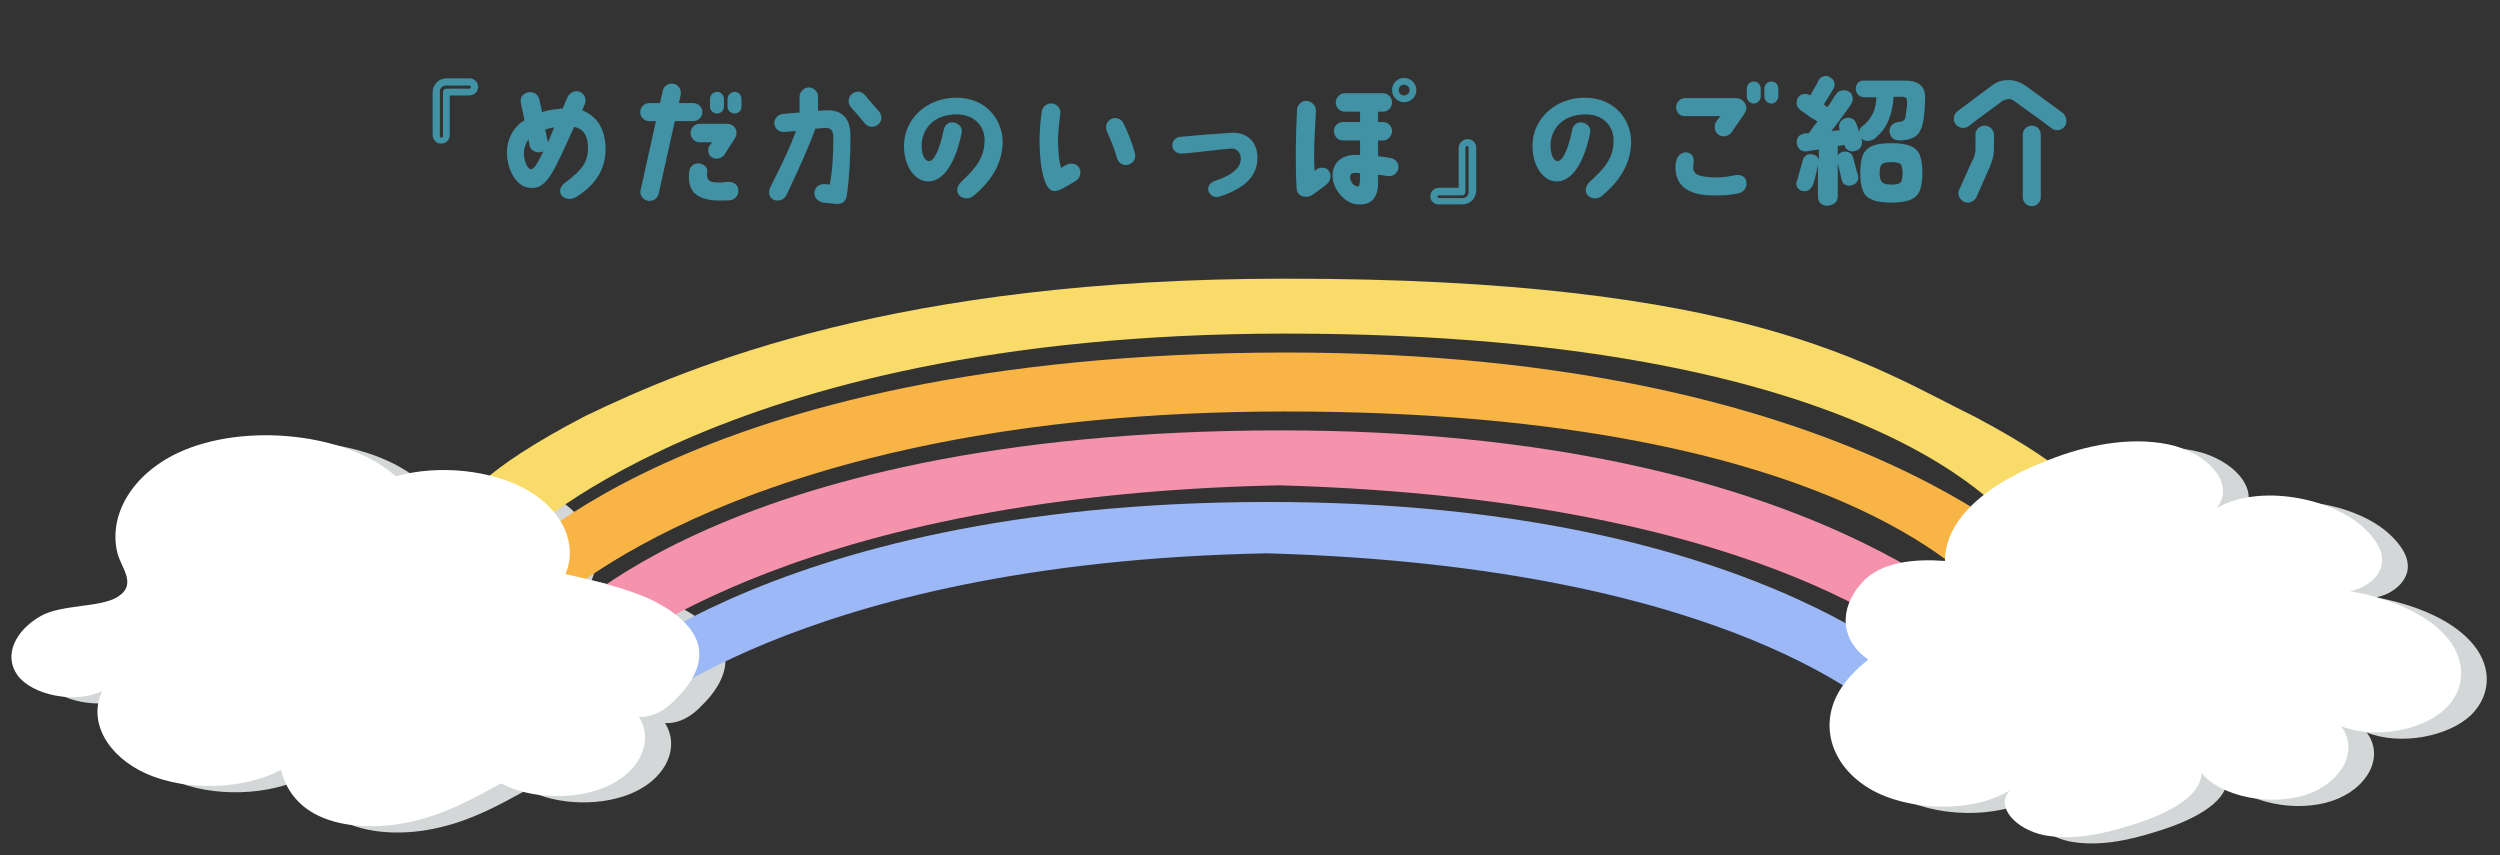 <?xml version="1.0" encoding="utf-8"?>
<!-- Generator: Adobe Illustrator 28.2.0, SVG Export Plug-In . SVG Version: 6.00 Build 0)  -->
<svg version="1.1" id="レイヤー_1" xmlns="http://www.w3.org/2000/svg" xmlns:xlink="http://www.w3.org/1999/xlink" x="0px"
	 y="0px" viewBox="0 0 555.3 190" style="enable-background:new 0 0 555.3 190;" xml:space="preserve">
<rect x="0" y="0" width="555.3" height="190" fill="#333333" stroke="none"/>
<style type="text/css">
	.st0{fill:#D3D7D7;}
	.st1{fill:#F8DB69;}
	.st2{fill:#F8B546;}
	.st3{fill:#F593AC;}
	.st4{fill:#9CB8F7;}
	.st5{fill:#FFFFFF;}
	.st6{fill:#4192A5;}
</style>
<g>
	<path class="st0" d="M45.3,102c14.7-6.9,37.8-4.4,48.4,5.2c9.6-2.7,21.5-1.4,29.3,3.1c7.8,4.5,11.2,12,8.4,18.6
		c6.4,1.5,13,3,18.6,5.5c5.6,2.6,10.2,6.4,11,10.8c0.8,4.2-1.9,8.5-5.6,12c-1.8,1.8-4.5,3.6-7.7,3.4c3.3,5.2,0.5,11.8-6.5,15.2
		c-7,3.4-17.4,3.2-24.1-0.4c-6,3.3-12.1,6.7-19.5,8.4c-7.4,1.8-16.3,1.6-22.2-1.8c-4.2-2.4-6.3-6-7.2-9.6c-8.2,4.4-21,4.8-29.8,0.9
		c-8.8-3.9-13.1-11.7-9.9-18.4c-6,2.9-15.6,0.9-18.8-3.5c-3.2-4.4-0.5-10,5.2-13.2c4.7-2.6,13.1-1.8,17-4.2
		c4.6-2.9,0.6-6.6-0.1-10.1C29.9,115.8,34.9,106.9,45.3,102z"/>
	<path class="st0" d="M548.7,142.4c-4.5-4.9-12.5-8.2-21-9.7c4.1-0.8,6.8-3.6,7.1-6.3c0.3-2.8-1.6-5.5-4.1-7.8
		c-7.3-6.7-23.3-9.8-32.7-4.3c4.5-5.3-1.9-12.4-10.7-14.2c-8.8-1.8-18.5,0.3-26.4,3.4c-7.9,3-15,7.1-19.3,12.4
		c-2.5,3.1-3.9,6.6-3.9,10.1c-6.5-0.5-14.2,0.1-18.4,4.8c-5.3,5.8-4.8,12.9,1.4,17.1c-3,2.4-5.5,5-7,8c-3.6,7.1-1.2,15.6,7.3,20.7
		c8.5,5,22.9,5.5,31.2,0.3c-3.5,3.6,1.2,8.7,7.5,10c6.3,1.2,13-0.2,19-2.1c7.7-2.3,15.9-6.2,16-11.7c4.2,5.2,15.3,7.5,23.3,4.8
		c8-2.7,11.7-9.9,7.7-15.2c7.5,3,18.2,0.9,23.2-3.9C553.8,153.9,553.3,147.3,548.7,142.4z"/>
	<path class="st1" d="M115.5,119.3c-1.1,2.8,41.5-45.1,169.7-45.2c138.6-0.1,163.5,45.7,162.8,42.7c5.3-2,10.7-3.9,16.3-5.7
		c-0.6-0.3-2.2-6.1-25.4-18.4c-23.2-11.4-51.1-30.9-153.6-30.8C199.7,61.9,153.9,80.9,130,92.4c-24,12.5-26.2,18.6-26.8,18.9
		C107.4,114,111.5,116.6,115.5,119.3z"/>
	<path class="st2" d="M123.7,133.1c-1,2.6,40.3-41.6,161.5-41.7c127.5-0.1,155.5,42.1,154.9,39.3c5.1-1.9,10.2-3.7,15.5-5.5
		c1.2,2.8-41.8-47-170.3-46.9C150,78.5,110.7,128.2,112,125.5C116,128,119.9,130.5,123.7,133.1z"/>
	<path class="st3" d="M133.3,146.7c-0.9,2.4,37.8-36.6,150.9-38.9c112.7,3.2,145.3,39.3,144.7,36.7c4.7-1.8,9.6-3.5,14.5-5.1
		c1.1,2.6-39-43.9-159.1-43.8c-128.1,0.1-163.1,46.5-161.9,44C126.1,141.9,129.7,144.3,133.3,146.7z"/>
	<path class="st4" d="M139.5,159.5c-0.8,2.3,35.5-34.5,141.9-36.6c106,3,136.7,37,136.1,34.6c4.4-1.7,9-3.3,13.6-4.8
		c1,2.4-36.7-41.3-149.7-41.2c-114.2,0.1-153.4,43.8-152.3,41.4C132.7,155,136.1,157.2,139.5,159.5z"/>
	<path class="st5" d="M39.5,100.6c14.7-6.9,37.8-4.4,48.4,5.2c9.6-2.7,21.5-1.4,29.3,3.1c7.8,4.5,11.2,12,8.4,18.6
		c6.4,1.5,13,3,18.6,5.5c5.6,2.6,10.2,6.4,11,10.8c0.8,4.2-1.9,8.5-5.6,12c-1.8,1.8-4.5,3.6-7.7,3.4c3.3,5.2,0.5,11.8-6.5,15.2
		c-7,3.4-17.4,3.2-24.1-0.4c-6,3.3-12.1,6.7-19.5,8.4c-7.4,1.8-16.3,1.6-22.2-1.8c-4.2-2.4-6.3-6-7.2-9.6
		c-8.2,4.4-20.9,4.8-29.8,0.9c-8.8-3.9-13.1-11.7-9.9-18.4c-6,2.9-15.6,0.9-18.8-3.5c-3.2-4.4-0.5-10,5.2-13.2
		c4.7-2.6,13.1-1.8,17-4.2c4.6-2.9,0.6-6.6-0.1-10.1C24.2,114.4,29.2,105.5,39.5,100.6z"/>
	<path class="st5" d="M543,141c-4.5-4.9-12.5-8.2-21-9.7c4.1-0.8,6.8-3.6,7.1-6.3c0.3-2.8-1.6-5.5-4.1-7.8
		c-7.3-6.7-23.3-9.8-32.7-4.3c4.5-5.3-1.9-12.4-10.7-14.2c-8.8-1.8-18.5,0.3-26.4,3.4c-7.9,3-15,7.1-19.3,12.4
		c-2.5,3.1-3.9,6.6-3.9,10.1c-6.5-0.5-14.2,0.1-18.4,4.8c-5.3,5.8-4.8,12.9,1.4,17.1c-3,2.4-5.5,5-7,8c-3.6,7.1-1.2,15.6,7.3,20.7
		c8.5,5,22.9,5.5,31.2,0.3c-3.5,3.6,1.2,8.7,7.5,10c6.3,1.2,13-0.2,19-2.1c7.7-2.3,15.9-6.2,16-11.7c4.2,5.2,15.3,7.5,23.3,4.8
		c8-2.7,11.7-9.9,7.7-15.2c7.5,3,18.2,0.9,23.2-3.9C548.1,152.6,547.6,145.9,543,141z"/>
</g>
<g>
	<path class="st6" d="M106.2,19.3c0,1.1-0.9,1.9-2,1.9c0,0-3.3,0-4.3,0c0,1.1,0,8.8,0,8.8c0,1.1-0.9,1.9-1.9,1.9
		c-1.1,0-1.9-0.9-1.9-1.9l0-9.5c0-0.8,0.3-1.6,0.9-2.2c0.6-0.6,1.4-0.9,2.2-0.9h5.1C105.3,17.4,106.2,18.2,106.2,19.3z M104.6,19.3
		c0-0.2-0.2-0.3-0.3-0.3h-5.3c-0.7,0-1.3,0.6-1.3,1.3v9.9c0,0.2,0.2,0.4,0.3,0.4c0.2,0,0.4-0.2,0.4-0.4c0-1.5,0-7.8,0-9.8
		c0-0.4,0.3-0.7,0.7-0.7c1.4,0,4.2,0,5.3,0C104.4,19.6,104.6,19.5,104.6,19.3z"/>
	<path class="st6" d="M134.5,32.6c0.2,4.1-1.6,8.2-6.6,11.2c-1,0.6-2.4,0.5-3.1-0.3c-0.6-0.7-0.6-2,0.7-2.9c4.2-3.1,5-4.9,5.1-7.4
		c0.1-2.3-0.6-4.6-3.1-5c-1.7,3.8-3.8,8.5-5,10.4c-1.3,2-2.5,3.4-5,3.1c-2.9-0.3-4.9-4.1-4.9-7.9c0-2.8,1.4-5.6,3.9-7.1l-0.8-3.8
		c-0.3-1.5,0.7-2.2,1.7-2.4c1.1-0.2,2.2,0.5,2.4,1.6l0.6,2.8c1.5-0.5,3.2-0.7,4.6-0.8c0.3-0.7,0.8-2,1.1-2.6c0.5-1,1.7-1.5,2.7-1.1
		c1.1,0.5,1.5,1.6,1.1,2.7c-0.2,0.5-0.3,0.8-0.6,1.4C132.6,25.8,134.3,28.5,134.5,32.6z M120.7,33.6c-0.2,0.1-0.4,0.2-0.6,0.2
		c-1.1,0.2-2.3-0.4-2.5-1.6l-0.2-1.2c-0.6,0.7-0.9,1.7-1,2.5c-0.2,2,0.7,4.1,1.6,4.1C118.9,37.5,119.8,35.3,120.7,33.6z M123.1,28.3
		c-0.7,0.1-1.3,0.2-2,0.5l0.6,2.8C122.1,30.7,122.6,29.6,123.1,28.3z"/>
	<path class="st6" d="M142.3,42.2l3.4-15.3h-1.5c-1.1,0-2-0.9-2-2c0-1.1,0.9-2,2-2h2.4l0.6-2.7c0.2-1.1,1.3-1.8,2.4-1.6
		c1.1,0.2,1.8,1.3,1.6,2.4l-0.4,1.9h3.2c1.1,0,2,0.9,2,2c0,1.1-0.9,2-2,2h-4.1L146.3,43c-0.2,1.1-1.3,1.8-2.4,1.6
		C142.8,44.4,142,43.3,142.3,42.2z M158.5,44.5c-4-0.4-5.9-2.2-5.4-6.4c0.1-1.1,1-1.9,2.1-1.8c0.8,0,2,0.7,1.9,1.8
		c-0.2,1.7,0.2,2.3,1.8,2.4c1,0.1,1.8,0,2.7-0.1c1.2-0.1,2.3,0.5,2.4,1.8c0.1,1.4-1,2.2-1.9,2.3C160.9,44.5,159.9,44.6,158.5,44.5z
		 M163.6,29.5c0,0.4-0.1,0.8-0.4,1.3l-2.2,3.4c-0.6,1-1.8,1.3-2.8,0.8c-1-0.6-1.1-1.8-0.6-2.7l0.6-0.7h-2.8c-1.1,0-2-0.9-2-2.1
		c0-1.1,0.9-2,2-2h6.1C162.7,27.5,163.6,28.4,163.6,29.5z M160.8,22v1.7c0,0.9-0.7,1.5-1.5,1.5c-0.9,0-1.6-0.7-1.6-1.5V22
		c0-0.8,0.7-1.6,1.6-1.6C160.1,20.4,160.8,21.1,160.8,22z M164.7,22v1.7c0,0.9-0.7,1.5-1.5,1.5c-0.9,0-1.6-0.7-1.6-1.5V22
		c0-0.8,0.7-1.6,1.6-1.6C164,20.4,164.7,21.1,164.7,22z"/>
	<path class="st6" d="M171,41.8c3.3-6.6,4.4-8.9,5.8-12.7l-2.6,0.2c-1.1,0.1-2.1-0.7-2.2-1.8c-0.1-1.1,0.8-2.1,1.9-2.2
		c0,0,2.4-0.2,3.7-0.3c0-0.9,0-2.3,0-3.4c0,0,0,0,0-0.1c0-1.1,0.9-2,2-2.1c1.1,0,2.1,0.9,2.1,2c0,1.1,0,2.3,0,3.2
		c0.8,0,0.8-0.1,1.9-0.1c3.5-0.1,5.4,1.8,5.3,6c0,4.3-0.2,8.7-0.8,12.9c-0.2,1.4-1.1,2-2.3,1.9l-3-0.3c-1.2-0.3-2-1.1-1.9-2.3
		c0.1-1.1,1.1-1.9,2.3-1.8l1.1,0.1c0.6-2.9,0.8-6.7,0.8-10.5c0-1.4-0.5-2.1-1.7-2.1c-1.6,0.1-1,0.1-2.3,0.2
		c-1.6,4.7-6.4,14.7-6.4,14.7c-0.5,1.1-1.8,1.5-2.8,1.1C170.9,44,170.6,42.8,171,41.8z M195.3,24.8c0.7,0.9,0.6,2.2-0.3,2.9
		c-0.9,0.7-2.2,0.6-2.9-0.3c-1-1.2-2.1-2.5-3.1-3.6c-0.7-0.8-0.7-2.1,0.2-2.9c0.9-0.8,2.1-0.7,2.9,0.2
		C193.1,22.3,194.2,23.6,195.3,24.8z"/>
	<path class="st6" d="M218.7,31.3c0.1-3.4-2.5-6-6.4-5.9c-5,0.1-7.5,3.3-7.6,6.8c0,2,0.6,3.5,1.6,3.6c1.1,0.1,2.4-2.4,3.3-6.9
		c0.2-1.1,1.1-1.9,2.2-1.7c1.2,0.2,2.1,1.2,1.8,2.3c-0.7,3.6-2.8,10.8-7.5,10.8c-2.7,0-5.4-3.2-5.3-8.1c0.1-5.9,5.1-10.4,11.4-10.5
		c6.9-0.1,10.5,5,10.5,9.8c0,4.1-1.9,8.3-6.6,12.1c-0.9,0.7-2.4,0.6-3.1-0.3c-0.6-0.7-0.5-2,0.5-2.9C216.9,37.2,218.6,35,218.7,31.3
		z"/>
	<path class="st6" d="M230.9,31.6c0-2.4,0.2-4.8,0.5-6.9c0.2-1.1,1.3-1.9,2.4-1.7c1.1,0.2,1.9,1.2,1.7,2.3c-0.2,2-0.5,4-0.5,6.2
		c0.1,2,0.1,3.9,0.7,5.8c0.5-0.3,0.9-0.6,1.2-0.7c1-0.5,2.3-0.3,2.8,0.7c0.6,1,0.2,2.3-0.8,2.9c-2.2,1.3-3.8,2.4-4.9,2.2
		C232.3,42.3,231,38.5,230.9,31.6z M245.9,29.3c-0.5-1-0.2-2.2,0.8-2.8c1-0.6,2.3-0.2,2.8,0.8c1.1,2.3,1.9,4.2,2.6,6.8
		c0.3,1.1-0.4,2.2-1.5,2.5c-1.1,0.3-2.2-0.4-2.5-1.5C247.5,33,246.7,31,245.9,29.3z"/>
	<path class="st6" d="M279.3,35c0,4-2.6,6.7-8.2,8.6c-1.5,0.5-2.4-0.3-2.7-1.2c-0.2-0.8,0.2-1.9,1.7-2.3c5.5-1.9,5.5-4.1,5.5-5
		c0-1.1-0.9-2.2-2.1-2.1c-2.1,0.1-8.4,1-11.1,1.1c-0.4,0.1-1.9-0.3-2-1.7c-0.1-1,0.7-1.9,1.7-2c2.9-0.3,8-0.7,11.2-0.9
		C276.6,29.2,279.3,31.2,279.3,35z"/>
	<path class="st6" d="M288,41.8c-0.3-5-0.2-11.6,0.1-17.5c0.1-1.1,1.1-2,2.2-1.9c1.1,0.1,2,1.1,2,2.2c-0.2,4.1-0.6,9-0.3,13.4
		c0,0,0.2-0.2,0.3-0.3c0.9-0.7,2.3-0.6,2.9,0.3c0.6,0.9,0.4,2.2-0.6,3c-0.5,0.4-2.6,2-3.3,2.4c-0.3,0.2-0.7,0.3-1,0.3
		C289.1,43.8,288,43.1,288,41.8z M307.2,20.7c1.1,0,2,0.9,2,2.1c0,1.1-0.9,2-2,2h-1.1c0,0.7,0,1.5,0,2.3h1.1c1.1,0,2,0.9,2,2
		c0,1.1-0.9,2.1-2,2.1h-1.1c0,1.2,0,2.4,0,3.5c0.7,0.1,1.9,0.2,2.8,0.4c1.1,0.2,1.9,1.2,1.7,2.3c-0.2,1.1-1.2,1.9-2.4,1.7
		c-0.5-0.1-1.6-0.2-2.1-0.3c0,0.3,0,1.8,0,1.8c0,3.4-1.6,5-4.5,4.8c-2.8-0.1-5.8-3.4-5.6-6.7c0.1-2.6,2.1-4.3,5-4.3
		c0.4,0,0.7,0,1.1,0c0-1,0-2.1,0-3.2h-3.8c-1.1,0-2-0.9-2-2.1c0-1.1,0.9-2,2-2h3.8c0-0.8,0-1.6,0-2.3h-3.4c-1.1,0-2-0.9-2-2
		c0-1.1,0.9-2.1,2-2.1H307.2z M302.1,38.5c-0.5-0.1-0.7-0.1-1.1-0.1c-0.6,0-1,0.2-1.1,0.7c-0.1,1.3,0.8,2.3,1.7,2.3
		c0.3,0,0.4-0.3,0.4-0.7C302.1,40.6,302.1,39,302.1,38.5z M314.6,20c0,1.5-1.2,2.7-2.7,2.7c-1.5,0-2.7-1.2-2.7-2.7
		c0-1.5,1.2-2.7,2.7-2.7C313.3,17.3,314.6,18.5,314.6,20z M313.1,20c0-0.7-0.6-1.2-1.2-1.2c-0.7,0-1.2,0.5-1.2,1.2s0.5,1.2,1.2,1.2
		C312.5,21.2,313.1,20.7,313.1,20z"/>
	<path class="st6" d="M317.7,43.6c0-1.1,0.9-1.9,2-1.9c0,0,3.3,0,4.3,0c0-1.1,0-8.8,0-8.8c0-1.1,0.9-2,2-2c1.1,0,1.9,0.9,1.9,1.9
		l0,9.5c0,0.8-0.3,1.6-0.9,2.2s-1.4,0.9-2.2,0.9h-5C318.6,45.5,317.7,44.7,317.7,43.6z M319.3,43.6c0,0.2,0.2,0.4,0.3,0.4h5.3
		c0.7,0,1.3-0.6,1.3-1.3v-9.9c0-0.2-0.2-0.4-0.3-0.4c-0.2,0-0.4,0.2-0.4,0.4c0,1.6,0,7.8,0,9.9c0,0.3-0.3,0.7-0.7,0.7
		c-1.4,0-4.2,0-5.3,0C319.4,43.3,319.3,43.4,319.3,43.6z"/>
	<path class="st6" d="M358.4,31.3c0.1-3.4-2.5-6-6.4-5.9c-5,0.1-7.5,3.3-7.6,6.8c0,2,0.6,3.5,1.5,3.6c1.1,0.1,2.4-2.4,3.3-6.9
		c0.2-1.1,1.1-1.9,2.2-1.7c1.2,0.2,2.1,1.2,1.8,2.3c-0.7,3.6-2.8,10.8-7.5,10.8c-2.7,0-5.4-3.2-5.3-8.1c0.1-5.9,5.1-10.4,11.4-10.5
		c6.9-0.1,10.5,5,10.5,9.8c0,4.1-1.9,8.3-6.6,12.1c-0.9,0.7-2.4,0.6-3.1-0.3c-0.6-0.7-0.5-2,0.5-2.9C356.6,37.2,358.4,35,358.4,31.3
		z"/>
	<path class="st6" d="M372.2,38c-0.1-0.7-0.1-1.5,0.2-2.5c0.2-0.9,1.4-2.1,2.8-1.5c1.1,0.5,1.1,1.4,0.9,2.9c-0.2,2,1.5,2.4,4.8,2.5
		c1.7,0.1,2.9-0.2,4.6-0.5c1.3-0.2,2.2,0.4,2.4,1.4c0.3,1.3-0.7,2.4-1.6,2.6c-2.1,0.5-3.6,0.5-5.5,0.5
		C373.7,43.5,372.4,40.1,372.2,38z M372.3,23.8c0-1.1,0.9-2,2-2h11.4c1.3,0,2.3,1.3,2.2,2.3c0,0.3-0.2,0.6-0.4,1.1l-2.9,4.2
		c-0.7,0.9-2,1.2-2.9,0.5c-0.9-0.6-1.1-1.9-0.5-2.9l0.9-1.2h-7.7C373.2,25.9,372.3,25,372.3,23.8z M391.1,19.7v1.7
		c0,0.8-0.7,1.6-1.5,1.6c-0.9,0-1.6-0.7-1.6-1.6v-1.7c0-0.9,0.7-1.6,1.6-1.6C390.4,18.1,391.1,18.8,391.1,19.7z M395,19.7v1.7
		c0,0.8-0.7,1.6-1.5,1.6c-0.9,0-1.6-0.7-1.6-1.6v-1.7c0-0.9,0.7-1.6,1.6-1.6C394.3,18.1,395,18.8,395,19.7z"/>
	<path class="st6" d="M405.8,45.7c-0.6,0-1-0.2-1.4-0.5c-0.4-0.4-0.6-0.9-0.6-1.5v-7.1c-0.1,0.4-0.2,0.9-0.3,1.5
		c-0.1,0.6-0.3,1.1-0.4,1.6c-0.1,0.5-0.3,1-0.4,1.3c-0.2,0.5-0.5,0.9-0.9,1.2s-1,0.3-1.5,0.2c-0.5-0.1-0.8-0.4-1.1-0.8
		c-0.2-0.4-0.3-0.9-0.1-1.3c0.1-0.4,0.3-0.8,0.4-1.4c0.2-0.6,0.3-1.1,0.5-1.7c0.2-0.6,0.3-1.1,0.4-1.5c0.1-0.5,0.4-0.9,0.8-1.2
		s0.9-0.3,1.4-0.2c0.7,0.1,1.1,0.5,1.4,1.1v-2.2c-0.5,0.1-1,0.1-1.4,0.2c-0.4,0.1-0.8,0.1-1.1,0.2c-0.6,0.1-1.2,0-1.6-0.3
		s-0.7-0.8-0.8-1.4c-0.1-0.6,0.1-1.1,0.4-1.6c0.4-0.4,0.9-0.6,1.5-0.7c0.1,0,0.2,0,0.3,0c0.1,0,0.2,0,0.4,0c0.3-0.3,0.6-0.7,0.9-1.2
		c0.3-0.4,0.7-0.9,1.1-1.4c-0.3-0.2-0.7-0.5-1.3-0.8c-0.5-0.3-1-0.7-1.4-1c-0.5-0.3-0.8-0.5-1-0.7c-0.5-0.3-0.7-0.7-0.9-1.2
		c-0.1-0.5,0-1,0.2-1.5c0.3-0.5,0.7-0.8,1.3-0.9c0.5-0.1,1,0,1.5,0.3h0c0.2-0.3,0.4-0.7,0.6-1.1s0.5-0.8,0.7-1.2
		c0.2-0.4,0.4-0.7,0.4-0.8c0.2-0.5,0.6-0.9,1.1-1.1c0.5-0.2,1-0.2,1.5,0.1s0.9,0.6,1,1.2c0.2,0.5,0.1,1-0.2,1.5
		c-0.1,0.2-0.4,0.6-0.6,1c-0.3,0.4-0.5,0.9-0.8,1.3c-0.3,0.5-0.5,0.8-0.7,1.1l0.8,0.6c0.4-0.5,0.7-1,1-1.5c0.3-0.5,0.6-0.9,0.8-1.2
		c0.3-0.5,0.8-0.9,1.3-1c0.5-0.1,1.1-0.1,1.6,0.2c0.5,0.2,0.7,0.6,0.9,1.2c0.1,0.6,0,1.1-0.3,1.6c-0.5,0.8-1.2,1.7-2,2.8
		c-0.8,1.1-1.6,2.2-2.4,3.2c0.7-0.1,1.3-0.1,1.9-0.2l-0.1-0.2c-0.2-0.6-0.1-1.1,0.1-1.5s0.6-0.7,1.1-0.9c0.5-0.2,1-0.2,1.5,0
		c0.5,0.2,0.8,0.6,1,1.1c0.1,0.2,0.2,0.5,0.3,0.8c0.1,0.4,0.2,0.7,0.4,1.1c0-0.5,0.2-1,0.7-1.3c1.1-0.8,1.8-1.8,2.3-2.8
		c0.5-1,0.7-2.2,0.8-3.6h-2.7c-0.6,0-1-0.2-1.4-0.6c-0.3-0.4-0.5-0.8-0.5-1.3c0-0.5,0.2-1,0.5-1.3c0.3-0.4,0.8-0.5,1.3-0.5h9.2
		c1.6,0,2.8,0.4,3.5,1.1c0.7,0.7,1,1.8,0.9,3.3c0,0.7-0.1,1.4-0.1,2.1c-0.1,0.8-0.2,1.4-0.2,2c-0.3,1.8-0.8,3-1.6,3.7
		c-0.8,0.7-2,1-3.5,1.1c-0.7,0-1.2-0.1-1.7-0.4c-0.4-0.3-0.7-0.8-0.8-1.5c0-0.6,0.1-1.1,0.5-1.5c0.4-0.4,0.8-0.6,1.4-0.7
		c0.6,0,1.1-0.2,1.3-0.4c0.2-0.2,0.4-0.6,0.4-1.1c0-0.3,0.1-0.8,0.2-1.4c0.1-0.6,0.1-1.1,0.1-1.4c0-0.5,0-0.8-0.2-1
		c-0.2-0.2-0.5-0.3-1.1-0.3h-1.7c-0.1,2-0.5,3.8-1.2,5.4c-0.6,1.5-1.7,2.8-3,3.9c-0.5,0.3-1,0.5-1.6,0.5c-0.6,0-1.1-0.2-1.4-0.7
		l0.1,0.3c0.2,0.6,0.1,1.1-0.1,1.6c-0.2,0.5-0.6,0.8-1.2,1c-0.6,0.2-1.1,0.2-1.6-0.1s-0.8-0.6-0.9-1.1l0-0.1c-0.2,0-0.5,0.1-0.7,0.1
		c-0.3,0.1-0.5,0.1-0.8,0.1v11.2c0,0.6-0.2,1.1-0.6,1.5C406.9,45.5,406.4,45.7,405.8,45.7z M411.5,41.1c-0.5,0.2-1,0.2-1.5,0
		c-0.5-0.2-0.8-0.5-0.9-1.1c-0.1-0.3-0.2-0.7-0.3-1.3c-0.1-0.5-0.3-1.1-0.4-1.6c-0.1-0.5-0.2-1-0.3-1.3c-0.1-0.6,0-1,0.2-1.4
		c0.3-0.4,0.7-0.6,1.1-0.7c0.5-0.1,1,0,1.4,0.2c0.4,0.2,0.7,0.6,0.8,1.1c0.1,0.2,0.2,0.6,0.3,1.1c0.1,0.5,0.3,1,0.4,1.4
		c0.1,0.5,0.2,0.8,0.3,1.1c0.2,0.6,0.2,1.1,0,1.5C412.4,40.6,412.1,40.9,411.5,41.1z M420.1,45c-1.8,0-3.2-0.2-4.2-0.6
		c-1-0.4-1.7-1-2.1-2c-0.4-0.9-0.6-2.3-0.6-4c0-1.7,0.2-3,0.6-4c0.4-0.9,1.1-1.6,2.1-2c1-0.4,2.4-0.6,4.2-0.6c1.8,0,3.2,0.2,4.2,0.6
		c1,0.4,1.7,1,2.1,2s0.6,2.3,0.6,4c0,1.7-0.2,3-0.6,4c-0.4,0.9-1.1,1.6-2.1,2C423.3,44.8,421.9,45,420.1,45z M420.1,41
		c0.7,0,1.3-0.1,1.6-0.2s0.6-0.4,0.7-0.7c0.1-0.4,0.2-0.9,0.2-1.6c0-0.7-0.1-1.2-0.2-1.6c-0.1-0.4-0.4-0.6-0.7-0.7s-0.9-0.2-1.6-0.2
		c-0.7,0-1.2,0.1-1.6,0.2s-0.6,0.4-0.8,0.7c-0.1,0.3-0.2,0.9-0.2,1.5c0,1,0.2,1.7,0.5,2C418.3,40.8,419,41,420.1,41z"/>
	<path class="st6" d="M458.6,28.1c-0.7,0.9-2,1.1-2.9,0.4c-2-1.6-6.8-4.9-8.2-6c-0.4-0.3-0.8-0.5-1.3-0.5c-0.5,0-1,0.2-1.4,0.4
		c-1.4,1.1-5.5,4-7.5,5.6c-0.9,0.7-2.2,0.5-2.9-0.4s-0.5-2.2,0.4-2.9l7.5-5.6c1.3-1,2.3-1.3,3.9-1.3c1.4,0,2.7,0.5,3.8,1.3l8.2,6
		C459.1,25.9,459.2,27.2,458.6,28.1z M440.8,27.9c1.1,0,2.1,0.9,2.1,2v3c0,1.4-0.2,2.4-0.9,4.1l-3,6.8c-0.5,1-1.7,1.5-2.8,1
		c-1-0.5-1.5-1.7-1-2.7c1.2-2.6,3-6.8,3.1-6.8c0.4-1.1,0.5-1.4,0.5-2.4v-3C438.7,28.9,439.7,27.9,440.8,27.9z M453.3,29.9v13.9
		c0,1.1-0.9,2-2,2c-1.1,0-2-0.9-2-2l0-13.9c0-1.1,0.9-2,2.1-2C452.4,27.9,453.3,28.8,453.3,29.9z"/>
</g>
</svg>
